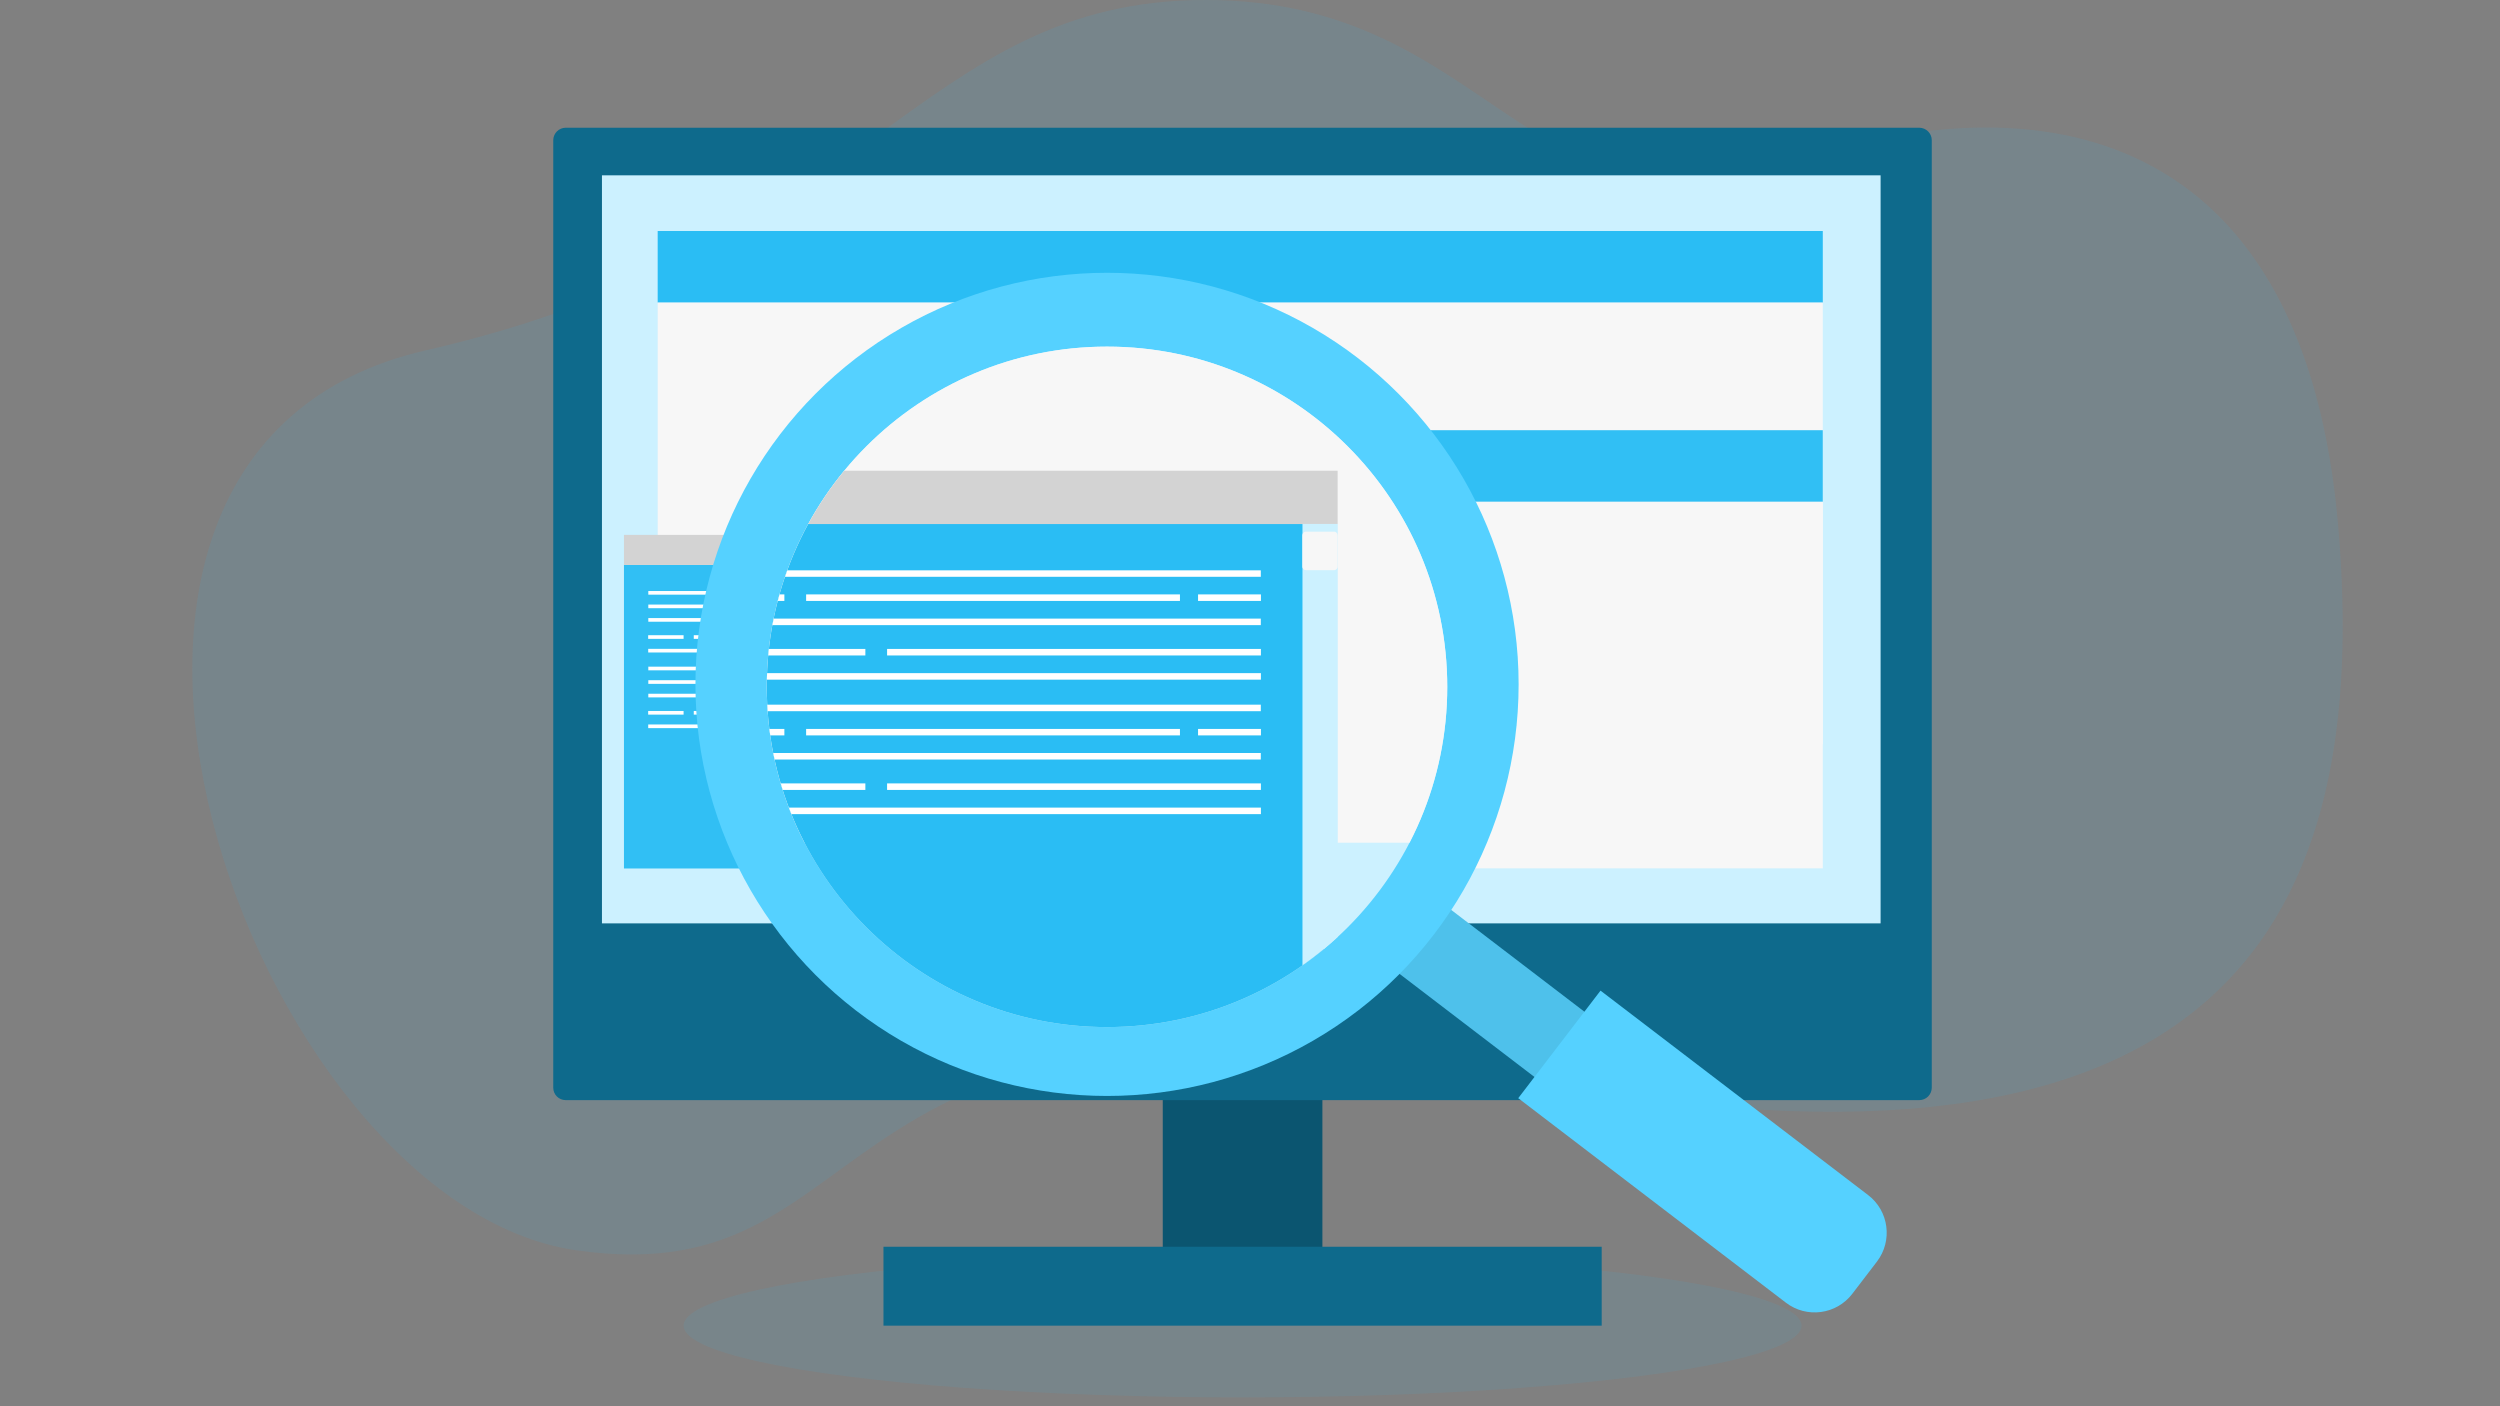 <svg xmlns="http://www.w3.org/2000/svg" xmlns:xlink="http://www.w3.org/1999/xlink" xml:space="preserve" id="testing" x="0" y="0" version="1.1" viewBox="0 0 1920 1080" enable-background="new 0 0 1920 1080">
  <rect x="0" y="0" width="1920" height="1080" fill="#808080" stroke="none"/>
  <path d="M326.9 269.1C668.7 190.9 705.3-.1 926.2 0s245.8 192.7 450.1 124.6 394-16.3 419.4 279-77.9 530.7-630.4 424.2S690.9 996 442.4 960.2C193.9 924.5-14.9 347.3 326.9 269.1z" opacity=".1" fill="#2abdf4" class="color2a94f4 svgShape"></path>
  <ellipse cx="954.3" cy="1018.1" rx="429.3" ry="55.1" opacity=".1" fill="#34b9ea" class="color34c3ea svgShape"></ellipse>
  <path d="M893 629.4h122.6v372.4H893z" fill="#0b5570" class="color0b4870 svgShape"></path>
  <path d="M434.5 844.9H1474c5.3 0 9.6-4.3 9.6-9.6V107.7c0-5.3-4.3-9.6-9.6-9.6H434.5c-5.3 0-9.6 4.3-9.6 9.6v727.7c0 5.3 4.3 9.5 9.6 9.5z" fill="#0e6a8c" class="color0e538c svgShape"></path>
  <path d="M920.1 781.5c0 18.9 15.3 34.2 34.2 34.2 18.9 0 34.2-15.3 34.2-34.2 0-18.9-15.3-34.1-34.2-34.1-18.9-.1-34.2 15.2-34.2 34.1z" fill="#163a47" class="color163c47 svgShape"></path>
  <path d="M678.5 957.5h551.6v60.6H678.5z" fill="#0e6a8c" class="color0e538c svgShape"></path>
  <path d="M462.4 134.7h982v574.5h-982z" transform="rotate(-180 953.35 421.924)" fill="#ccf1ff" class="colorcce9ff svgShape"></path>
  <path d="M505.1 177.4h894.8v55H505.1z" fill="#2abdf4" class="color2a94f4 svgShape"></path>
  <path d="M505.1 232.4h894.8v339.2H505.1z" fill="#f7f7f7" class="colorf7f7f7 svgShape"></path>
  <path d="M479.2 433.9h413.4V667H479.2z" fill="#31bff4" class="color31a1f4 svgShape"></path>
  <path d="M479.2 410.8h419.4v23.1H479.2z" fill="#d3d3d3" class="colord3d3d3 svgShape"></path>
  <path d="M668.8 464.3h161.6v2.8H668.8zM497.9 453.9h367.5v2.8H497.9zM497.9 464.3h161.6v2.8H497.9zM838.2 464.3h27.2v2.8h-27.2z" fill="#ffffff" class="colorffffff svgShape"></path>
  <path d="M532.8 487.9h161.6v2.8H532.8z" transform="rotate(-180 613.61 489.27)" fill="#ffffff" class="colorffffff svgShape"></path>
  <path d="M497.9 498.3h367.5v2.8H497.9z" transform="rotate(-180 681.612 499.706)" fill="#ffffff" class="colorffffff svgShape"></path>
  <path d="M703.8 487.9h161.6v2.8H703.8z" transform="rotate(-180 784.569 489.27)" fill="#ffffff" class="colorffffff svgShape"></path>
  <path d="M497.9 487.9h27.2v2.8h-27.2z" transform="rotate(-180 511.445 489.27)" fill="#ffffff" class="colorffffff svgShape"></path>
  <path d="M497.9 474.7h367.5v2.8H497.9zM668.8 522.4h161.6v2.8H668.8zM497.9 512h367.5v2.8H497.9zM497.9 522.4h161.6v2.8H497.9zM838.2 522.4h27.2v2.8h-27.2z" fill="#ffffff" class="colorffffff svgShape"></path>
  <path d="M532.8 545.9h161.6v2.8H532.8z" transform="rotate(-180 613.61 547.365)" fill="#ffffff" class="colorffffff svgShape"></path>
  <path d="M497.9 556.4h367.5v2.8H497.9z" transform="rotate(-180 681.612 557.801)" fill="#ffffff" class="colorffffff svgShape"></path>
  <path d="M703.8 545.9h161.6v2.8H703.8z" transform="rotate(-180 784.569 547.365)" fill="#ffffff" class="colorffffff svgShape"></path>
  <path d="M497.9 545.9h27.2v2.8h-27.2z" transform="rotate(-180 511.445 547.365)" fill="#ffffff" class="colorffffff svgShape"></path>
  <path d="M497.9 532.8h367.5v2.8H497.9z" fill="#ffffff" class="colorffffff svgShape"></path>
  <path d="M883.3 433.9h15.2V667h-15.2z" fill="#87ddfd" class="coloradcfe0 svgShape"></path>
  <path d="M929.3 330.4h470.6v55H929.3z" fill="#31bff4" class="color31a1f4 svgShape"></path>
  <path d="M929.3 385.4h470.6v281.5H929.3z" fill="#f7f7f7" class="colorf7f7f7 svgShape"></path>
  <path d="M895.7 437.2h-9.6c-1.6 0-2.8 1.3-2.8 2.8v11.1c0 1.6 1.3 2.8 2.8 2.8h9.6c1.6 0 2.8-1.3 2.8-2.8V440c.1-1.5-1.2-2.8-2.8-2.8z" fill="#e9f9ff" class="colore9f8ff svgShape"></path>
  <path d="M1117.5 683.4h63.1v163.1h-63.1z" transform="rotate(-52.614 1149.007 764.934)" fill="#55d1ff" class="colorffbe55 svgShape"></path>
  <path d="M1117.5 683.4h63.1v163.1h-63.1z" transform="rotate(-52.614 1149.007 764.934)" opacity="8.000000e-02" fill="#000000" class="color000000 svgShape"></path>
  <path d="m1441.5 968.9-18.9 24.7c-12.2 16-35.1 19.1-51.1 6.8l-205.5-157 63.2-82.6 205.5 157c16 12.2 19 35.1 6.8 51.1z" fill="#55d1ff" class="colorffbe55 svgShape"></path>
  <circle cx="850.2" cy="525.6" r="316.1" fill="#55d1ff" class="colorffbe55 svgShape"></circle>
  <defs>
    <circle id="SVGID_1_" cx="850.2" cy="527.5" r="261.3" fill="#000000" class="color000000 svgShape"></circle>
  </defs>
  <clipPath id="SVGID_2_">
    <use xlink:href="#SVGID_1_" overflow="visible" fill="#000000" class="color000000 svgShape"></use>
  </clipPath>
  <g clip-path="url(#SVGID_2_)" fill="#000000" class="color000000 svgShape">
    <path d="M252.2 209.9h1064.7v681.8H252.2z" transform="rotate(-180 784.569 550.783)" fill="#ccf1ff" class="colorcce9ff svgShape"></path>
    <path d="M298.6 204.9h970.1v442.3H298.6z" fill="#f7f7f7" class="colorf7f7f7 svgShape"></path>
    <path d="M282.1 402.4h734.6v414.1H282.1z" fill="#2abdf4" class="color2a94f4 svgShape"></path>
    <path d="M282.1 361.5h745.2v41H282.1z" fill="#d3d3d3" class="colord3d3d3 svgShape"></path>
    <path d="M619.1 456.5h287.1v5H619.1zM315.3 438h653v5h-653zM315.3 456.5h287.1v5H315.3zM920.1 456.5h48.3v5h-48.3z" fill="#ffffff" class="colorffffff svgShape"></path>
    <path d="M377.4 498.4h287.1v5H377.4z" transform="rotate(-180 521.001 500.89)" fill="#ffffff" class="colorffffff svgShape"></path>
    <path d="M315.3 516.9h653v5h-653z" transform="rotate(-180 641.839 519.434)" fill="#ffffff" class="colorffffff svgShape"></path>
    <path d="M681.2 498.4h287.1v5H681.2z" transform="rotate(-180 824.79 500.89)" fill="#ffffff" class="colorffffff svgShape"></path>
    <path d="M315.3 498.4h48.3v5h-48.3z" transform="rotate(-180 339.456 500.89)" fill="#ffffff" class="colorffffff svgShape"></path>
    <path d="M315.3 475.1h653v5h-653zM619.1 559.8h287.1v5H619.1zM315.3 541.2h653v5h-653zM315.3 559.8h287.1v5H315.3zM920.1 559.8h48.3v5h-48.3z" fill="#ffffff" class="colorffffff svgShape"></path>
    <path d="M377.4 601.6h287.1v5H377.4z" transform="rotate(-180 521.001 604.123)" fill="#ffffff" class="colorffffff svgShape"></path>
    <path d="M315.3 620.1h653v5h-653z" transform="rotate(-180 641.839 622.668)" fill="#ffffff" class="colorffffff svgShape"></path>
    <path d="M681.2 601.6h287.1v5H681.2z" transform="rotate(-180 824.79 604.123)" fill="#ffffff" class="colorffffff svgShape"></path>
    <path d="M315.3 601.6h48.3v5h-48.3z" transform="rotate(-180 339.456 604.123)" fill="#ffffff" class="colorffffff svgShape"></path>
    <path d="M315.3 578.3h653v5h-653z" fill="#ffffff" class="colorffffff svgShape"></path>
    <path d="M1000.3 402.4h27.1v414.1h-27.1z" fill="#ccf1ff" class="colorcce9ff svgShape"></path>
    <path d="M1024.5 408.3H1003c-1.6 0-2.8 1.3-2.8 2.8v24c0 1.6 1.3 2.8 2.8 2.8h21.5c1.6 0 2.8-1.3 2.8-2.8v-24c0-1.5-1.2-2.8-2.8-2.8z" fill="#f7f7f7" class="colorf7f7f7 svgShape"></path>
  </g>
</svg>
